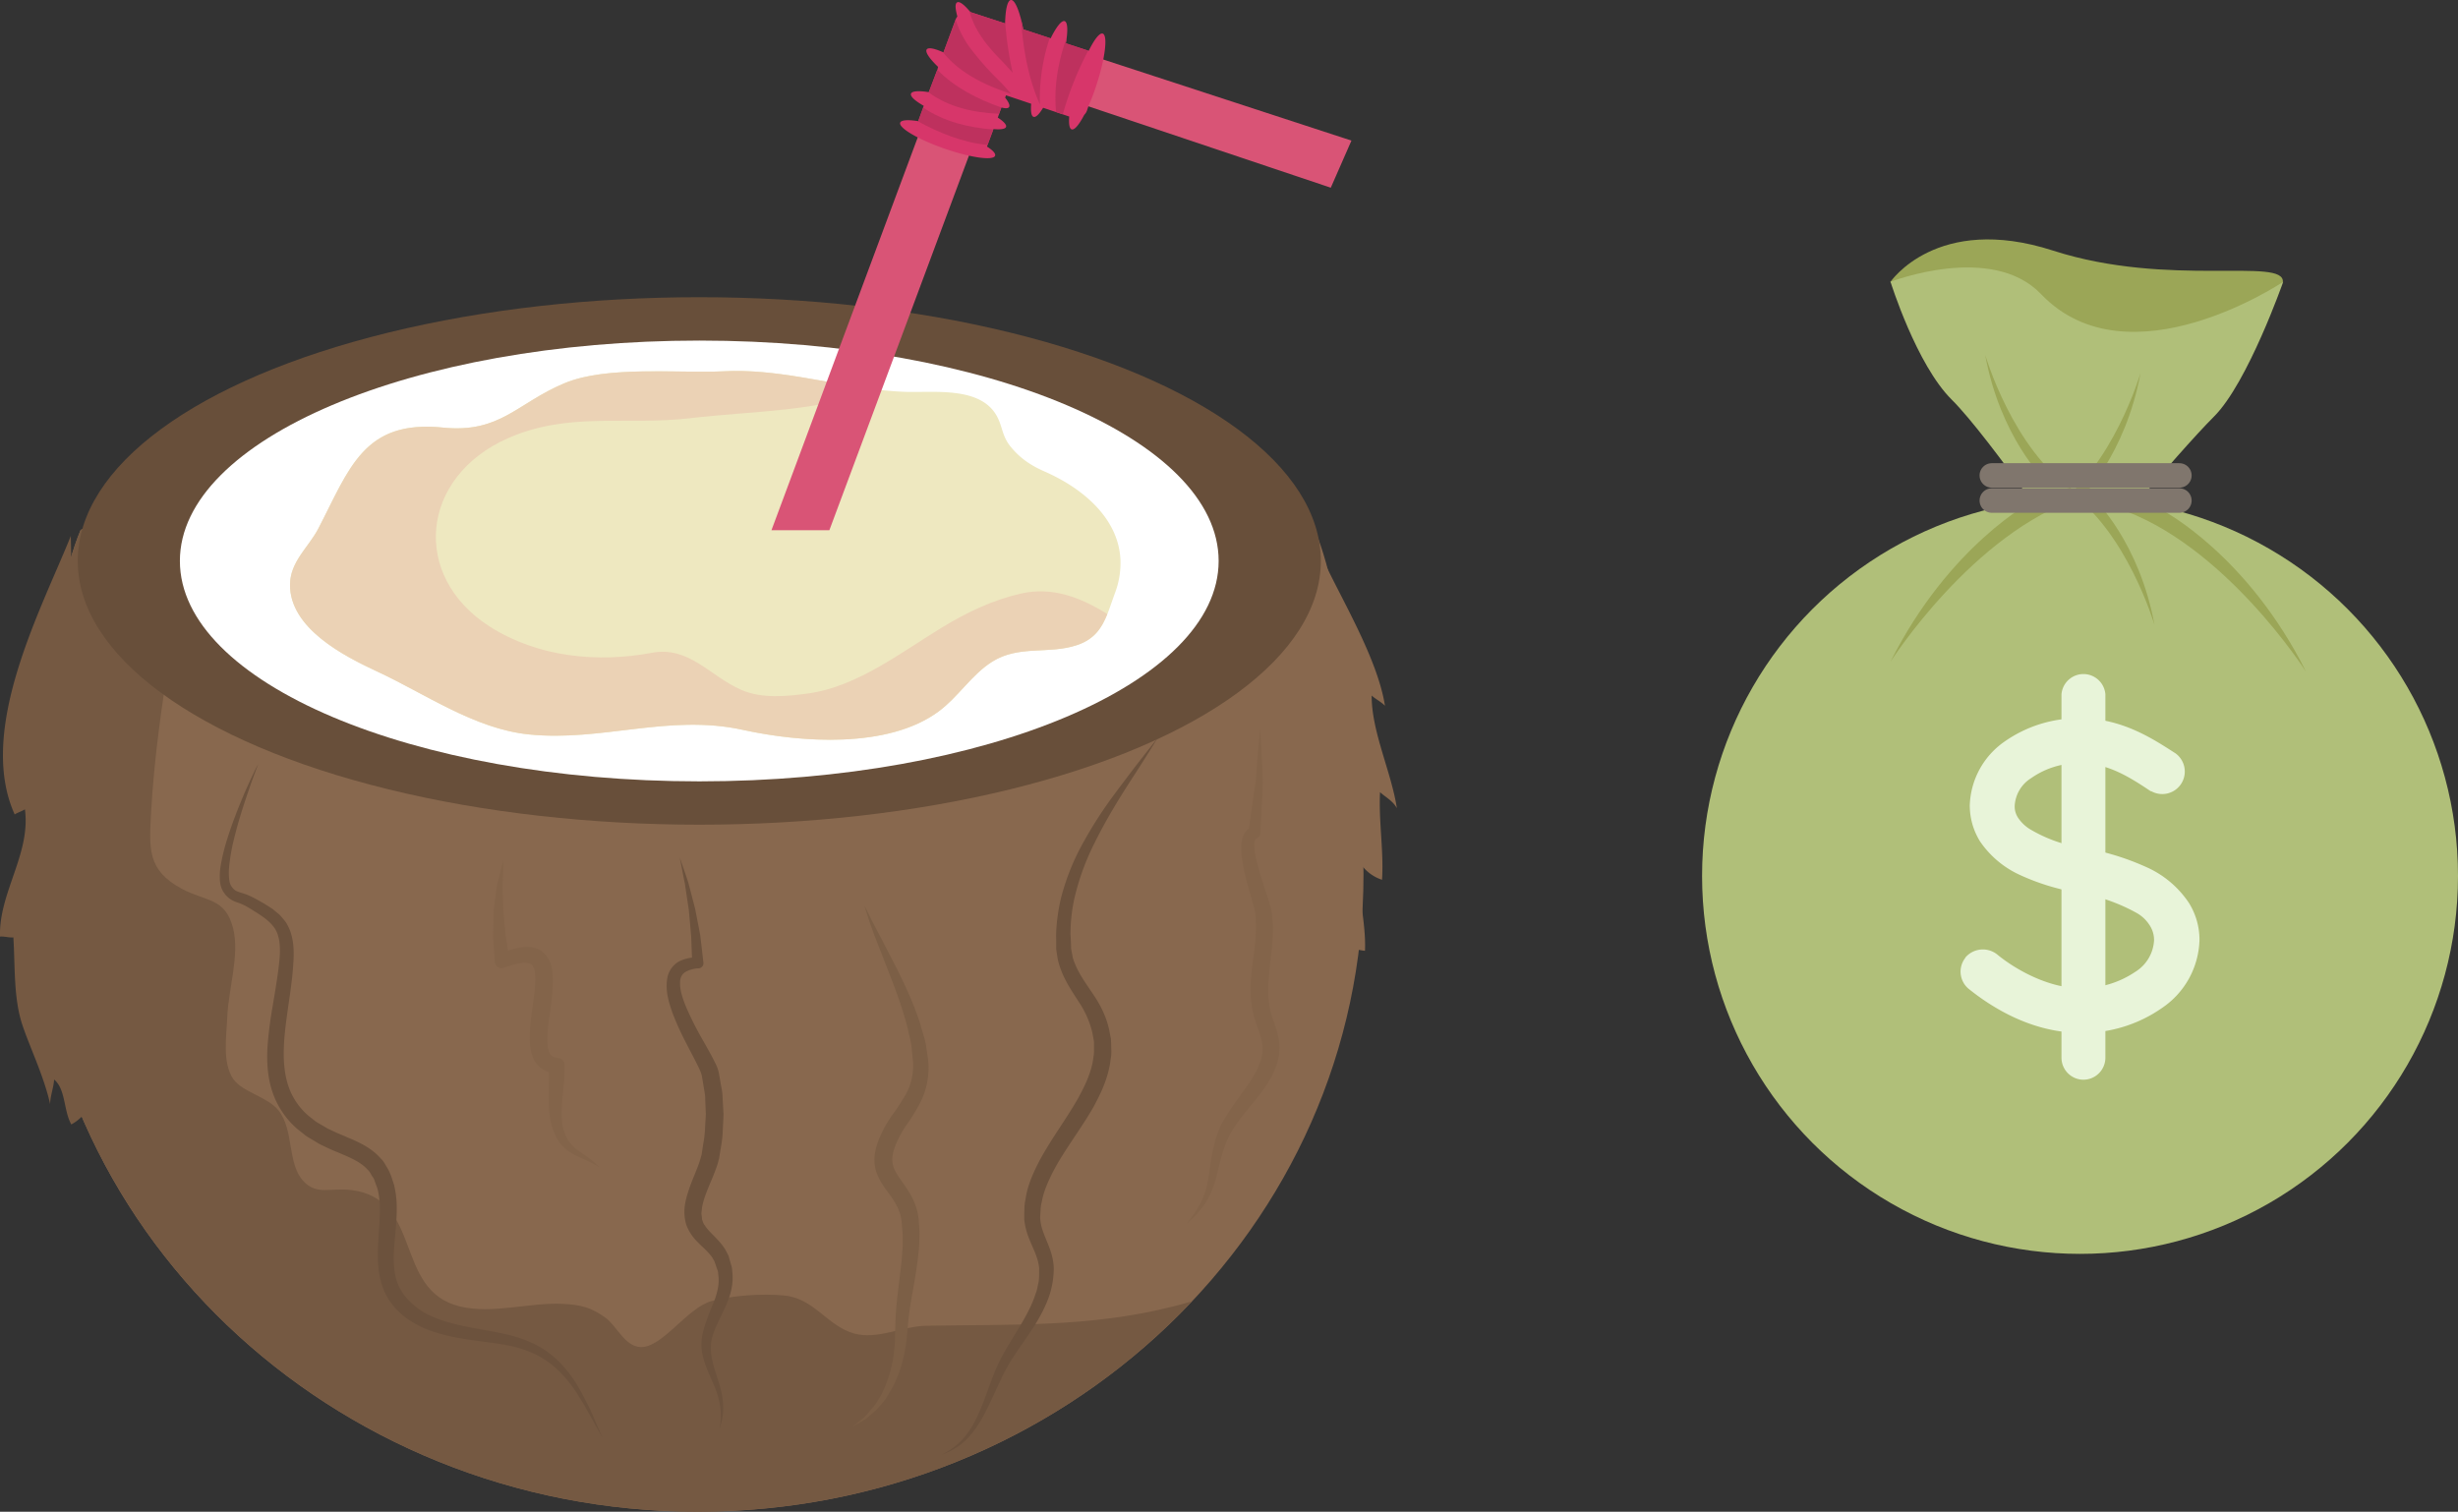 <svg xmlns="http://www.w3.org/2000/svg" viewBox="0 0 1339.09 823.66"><rect x="0" y="0" width="1339.09" height="823.66" fill="#333333" stroke="none"/><defs><style>.cls-1{fill:#88684e;}.cls-2{fill:#755942;}.cls-3{fill:#684f3a;}.cls-4{fill:#fff;}.cls-5{fill:#eee8c0;}.cls-6{fill:#ebd2b5;}.cls-7{fill:#6c523d;}.cls-8{fill:#83644a;}.cls-9{fill:#7c5f46;}.cls-10{fill:#d95476;}.cls-11{fill:#d7366a;}.cls-12{fill:#be315e;}.cls-13{fill:#9ba657;}.cls-14{fill:#b0bf79;}.cls-15{fill:#e8f4d9;}.cls-16{fill:none;stroke:#80766d;stroke-linecap:round;stroke-miterlimit:10;stroke-width:13.34px;}</style></defs><g id="Ebene_2" data-name="Ebene 2"><g id="Ebene_1-2" data-name="Ebene 1"><g id="Ebene_2-2" data-name="Ebene 2-2"><g id="Capa_1" data-name="Capa 1"><path class="cls-1" d="M43.87,288.89c-17,40.22-26.47,141.5-26.47,187.56,0,191.76,162.39,347.21,362.71,347.21S742.82,668.21,742.82,476.45c0-46.06-9.45-147.34-26.46-187.56Z"/><path class="cls-2" d="M639.22,711.79c-45.45,11.53-88.48,9.71-134.65,10.55-13,.24-26.64,7.78-39.29,4.21-14.66-4.14-21.64-19.12-38-20.69-12.21-1.18-28-.06-39.55,3-13.37,3.58-26.9,25.65-38.85,25.08-8.55-.4-12.92-11.53-18.86-15.86-7.9-5.76-13.55-7.16-23.25-7.67-18-.94-38.43,5.76-56.3,1.38-36.09-8.84-19.89-58.25-58.78-63.35-11.5-1.51-19,3-26.36-4.86-9-9.57-5-27.75-13.6-38.58-5.93-7.42-19.59-9.92-24.58-17-6.21-8.81-3.72-23.83-3.32-34.14.56-14.69,6.84-33.6,3.17-48.08-4.26-16.83-14.84-14.44-28-21.55-18.89-10.17-17.76-21.83-16.66-42C84,412.49,88.34,383,93,353.63c3.31-20.88,12.41-44.16,12.8-65-7.08.37-60.24-3.75-61.91.21-17,40.22-26.47,141.5-26.47,187.56,0,191.76,162.39,347.21,362.71,347.21C487,823.61,583,779.39,649.43,709Q644.39,710.49,639.22,711.79Z"/><ellipse class="cls-3" cx="380.97" cy="305.63" rx="338.61" ry="143.7"/><path class="cls-4" d="M663.9,305.63c0,66.31-126.68,120.09-282.88,120.09S98,371.94,98,305.63,224.71,185.56,381,185.56,663.9,239.31,663.9,305.63Z"/><path class="cls-5" d="M569,256.86c-7.36-3.23-13.27-7.18-18.38-13.44-4.76-5.82-4.37-10.81-7.45-16.53-8.93-16.59-34.45-12.82-50.12-13.4-33.07-1.22-65.18-12.86-98.44-11.22-25.06,1.24-63.88-3.17-87,6.48-26,10.82-35,27.38-66.29,24.21-43.29-4.4-50.87,22.26-68,55.17C167.87,298.46,158.08,306,158,318.61c-.09,23.7,29.21,38.77,47.46,47.25,26.29,12.21,53,31.19,82.49,34.27,39.74,4.14,76.42-11.3,116.7-2.47,31.63,6.93,79.08,10.36,106.67-10,10.66-7.86,18.1-20.17,29.25-27.15,14.63-9.17,30.87-3.83,46.35-9.09,13.79-4.68,15.87-15.75,20.39-28a46.26,46.26,0,0,0,3.1-18.4C609.44,283.1,591,266.51,569,256.86Z"/><path class="cls-6" d="M556.11,323.42C540.54,327,526.56,333.72,513,342c-22.06,13.43-46.18,32.17-72.57,35.8-11.87,1.64-25.14,3-36.5-1.89-17.14-7.4-28.4-24.1-48.92-20.22-29.48,5.58-62.16,2.32-88.19-14.3-43.17-27.58-37.83-81.58,9.94-102.64,33.19-14.63,64.52-6.81,99.27-10.9,33.9-4,69.48-3.42,101.46-15.67-27.64-3.31-54.83-11.28-82.84-9.9-25.05,1.24-63.87-3.17-87,6.48-26,10.82-35,27.38-66.29,24.21-43.29-4.4-50.87,22.26-68,55.17C167.89,298.46,158.1,306,158,318.61c-.09,23.7,29.21,38.77,47.46,47.25,26.29,12.21,53,31.19,82.49,34.27,39.74,4.14,76.42-11.31,116.7-2.48,31.63,6.94,79.08,10.37,106.67-10,10.66-7.86,18.1-20.17,29.25-27.15,14.63-9.17,30.87-3.83,46.35-9.09,9.41-3.19,13.34-9.39,16.34-16.87C589,325.72,573.49,319.41,556.11,323.42Z"/><path class="cls-1" d="M720.61,304.39c9.51,20.91,29.89,54.24,33.9,80.14-2.07-2.15-5.31-3.75-7.24-5.57C747.15,398.6,758,420.59,761,440.33c-2.34-4.15-6.21-6-9.17-8.71-.8,15.87,2.12,32.33,1.08,47.72a22.63,22.63,0,0,1-11.85-9c-2,15.32,3.29,31.91,2.56,47.72-3-.4-7.9-1.18-10.62-2.89"/><path class="cls-2" d="M38.58,292C22.86,331.31-12.9,397.5,8,443.76c1.47-1,4.14-1.84,5.57-2.81C16.88,465.07-.71,486.47,0,510.31c2.19-.25,5.06.66,7.28.43,1,15.34,0,32.94,4.89,47.65,4.07,12.25,11.83,28.1,15.15,43.24,0-4.41,1.91-9,2.16-13.45,6.4,5.29,5.11,17,9.38,24.47a24.25,24.25,0,0,0,5.85-4.46"/><path class="cls-7" d="M630.7,402s-3.51,5.88-10,16-16.1,24.32-25,42.5A132.63,132.63,0,0,0,585,490.93a94.1,94.1,0,0,0-1.81,17.24c0,1.47.14,2.95.19,4.43l.11,2.23v1.69c0,.12-.08-.62,0-.24v.43l.87,4.67a21.45,21.45,0,0,0,1.34,3.88c2,5.07,5.66,10.33,9.43,15.84s7.38,12,9.06,19.71l1,5c.16,1.86.17,3.91.23,5.87a24,24,0,0,1-.4,5.74,38.5,38.5,0,0,1-1,5.52c-1.67,7.32-4.9,13.87-8.26,20.15-7.08,12.29-15.56,23.1-21.64,34.48-2.93,5.69-5.57,11.45-6.58,17.34a18,18,0,0,0-.63,4.39l-.26,4.08a27.4,27.4,0,0,0,1.87,8.37c2,5.71,5.49,11.59,5.56,19.61A47.88,47.88,0,0,1,570,710.21c-4.93,11.51-12.22,20.17-17.63,28.69-1.43,2.08-2.64,4.14-3.86,6.32s-2.15,4.13-3.17,6.22c-2,4.24-3.83,8.26-5.59,12-3.55,7.62-7.19,14.18-11.31,18.76a34.31,34.31,0,0,1-11.11,8.6c-3,1.31-4.58,1.84-4.58,1.84s1.58-.72,4.33-2.31A36.11,36.11,0,0,0,527,781c3.57-4.67,6.56-11.21,9.45-19,1.46-3.92,3-8.1,4.64-12.5.83-2.2,1.84-4.46,2.93-6.8,1.06-2.18,2.27-4.53,3.62-6.77,5.07-9.08,11.73-18.14,15.68-28.51.45-1.3.91-2.6,1.37-3.92a36,36,0,0,0,.83-3.81c.75-2.29.52-5.64.62-8.67a27.64,27.64,0,0,0-1.89-7.54c-1-2.7-2.41-5.59-3.65-8.74A37.52,37.52,0,0,1,558,664.33v-3l.09-2.7a24.89,24.89,0,0,1,.64-5.38c1-7.21,4-13.84,7.17-20.08,6.57-12.45,15-23.38,21.49-34.88,3.12-5.74,6-11.58,7.44-17.6a29.15,29.15,0,0,0,.81-4.52,17.6,17.6,0,0,0,.35-4.4V567.5l-.91-5A51.36,51.36,0,0,0,587.79,546c-3.49-5.48-7.38-11-9.94-18a40.27,40.27,0,0,1-1.57-5.23l-.74-4.69-.14-1v-4.3c0-1.64-.09-3.26,0-4.87A101.83,101.83,0,0,1,578,489.38,126.91,126.91,0,0,1,590.74,458,227.49,227.49,0,0,1,606,434.25c5-6.76,9.39-12.55,13-17.29Z"/><path class="cls-7" d="M140.89,416c0-.18-.74,1.69-2,5s-3,8.27-5.09,14.54-4.53,14-6.63,22.88a100.18,100.18,0,0,0-2.37,14.2,31.38,31.38,0,0,0,.17,7.31,7.71,7.71,0,0,0,1,2.85l1.16,1.48c.41.31.63.56,1,.83,1.39,1,4.54,1.49,7.62,2.89s5.41,2.8,8.27,4.41l4.17,2.63,4,3.27a48.6,48.6,0,0,1,3.58,4.26,28.77,28.77,0,0,1,2.49,5.15c2.42,7.31,1.77,14.58,1.21,21.45s-1.72,14-2.7,21c-1.93,13.89-3.89,28.55.25,41.36a36.89,36.89,0,0,0,11,16.38l4,3.16c1.46.94,3,1.78,4.51,2.68l2.16,1.25,2.58,1.21c1.73.82,3.44,1.59,5.1,2.25,6.53,2.87,14.9,5.76,21,12.69,1.7,1.54,2.6,3.61,3.8,5.48a28.24,28.24,0,0,1,2.51,5.94l1,3c.34,1.42.4,2,.62,3a53.8,53.8,0,0,1,.75,6.2c.41,8.06-.59,15.63-1.17,22.75s-.69,13.94,1.09,19.88,5.72,10.74,10.58,14.65,10.73,6.28,16.66,8.11c12,3.56,24.42,4.7,35.73,7.66a63.37,63.37,0,0,1,15.73,6.41,51.5,51.5,0,0,1,11.8,9.72c6.48,7.06,10.18,14.45,13.21,20.37s4.93,10.82,6.38,14.07l2.19,5-10.18-18.16c-3.4-5.63-7.59-12.59-14.13-18.74a47.14,47.14,0,0,0-11.49-8.16,60.44,60.44,0,0,0-14.73-5.07c-10.85-2.26-23.26-2.72-36.43-6.12-6.54-1.77-13.34-4.25-19.51-8.7a47.31,47.31,0,0,1-4.37-3.61c-.7-.69-1.11-1-2-2l-1.89-2.28a33.74,33.74,0,0,1-5.48-10.6c-2.48-7.71-2.39-15.65-2-23.06s1.2-14.69.82-21.57c-.3-3-.67-6.89-2-9.73-.58-1.52-.93-3.21-1.88-4.42s-1.42-2.8-2.63-3.76c-4-4.61-10.53-7.09-17.79-10.15-1.86-.75-3.6-1.56-5.29-2.38l-2.57-1.22a30.32,30.32,0,0,1-2.76-1.59c-1.74-1.06-3.51-2.06-5.22-3.17L161.84,615a46.33,46.33,0,0,1-13.62-20.67c-2.55-7.89-2.91-16-2.52-23.57a216.7,216.7,0,0,1,2.75-22c1.18-7.13,2.33-13.79,3.2-20.52s1.43-13.12-.14-18.34c-1.34-5.21-5.84-8.88-10.78-12.05-2.4-1.53-5.34-3.42-7.45-4.52a27.86,27.86,0,0,0-3.75-1.54,17.42,17.42,0,0,1-4.63-2.3,18,18,0,0,1-2.09-2l-1.33-1.9a13,13,0,0,1-1.58-4.93,32.59,32.59,0,0,1,.27-8.6,104.44,104.44,0,0,1,3.52-14.62c2.79-8.93,5.8-16.45,8.35-22.6s4.83-10.86,6.35-14.08A52.55,52.55,0,0,1,140.89,416Z"/><path class="cls-7" d="M370.29,467.15c1.58,4.63,3.27,9.22,4.74,13.87l3.71,14.28,2.79,14.5,1.68,14.71a2.8,2.8,0,0,1-2.46,3.09h-.39a16.18,16.18,0,0,0-6.83,1.9,6,6,0,0,0-2.95,4.63c-.56,4.31,1.19,9.76,3.3,14.75,2.24,5.16,4.74,10.22,7.48,15.14s5.71,9.87,8.45,15.49a19.7,19.7,0,0,1,1.82,5.18l.76,4.27c.42,2.92,1.21,5.54,1.25,8.76l.52,9.3c-.07,3-.28,6-.41,9a60.45,60.45,0,0,1-1,9l-.73,4.46-.18,1.12v.28l-.14.54-.15.52L391,634c-1.93,6.12-4.62,11.44-6.43,16.51a42.06,42.06,0,0,0-2.14,7.48c0,1.16-.32,2.36-.29,3.47l.21,1.58.07.8v.51c-.06-.19.16.48-.14-.41v0l.1.26c.5,1.31,1,2.93,1.54,3.36a20.35,20.35,0,0,0,2,2.64c1.77,2,3.86,3.88,6,6.34a33.6,33.6,0,0,1,3,3.92c.45.73.83,1.54,1.24,2.31l.6,1.17.15.29c-.12-.32.2.53.17.46v.2l.15.52,1.2,4.17c.48,1.24.47,3.4.66,5,.39,7-1.89,13.13-4.4,18.52s-5.18,10.32-6.64,15.4-.73,10.32.78,15.8,3.78,11,4.68,16.86a33.81,33.81,0,0,1-1.57,17.4,36,36,0,0,0-.57-16.94c-1.42-5.47-4.12-10.53-6.32-16a45.79,45.79,0,0,1-2.58-8.78,30.51,30.51,0,0,1-.32-4.77,26.61,26.61,0,0,1,.49-4.72c1.3-6.16,3.68-11.68,5.83-16.92s3.46-10.43,2.94-15l-.18-1.66a4.44,4.44,0,0,0-.39-1.84l-1.42-4.11-.18-.51v-.19c0-.11.26.7.12.33l-.11-.18-.43-.75c-.3-.48-.53-1-.85-1.48a29.45,29.45,0,0,0-2.38-2.85c-1.71-1.86-4-3.8-6.15-6.07a25.84,25.84,0,0,1-5.5-8.62c-2.46-8.09-.26-14.38,1.64-20.21,2.06-5.82,4.54-10.93,6-15.87l.58-2.09.14-.52h0v-.18l.15-1,.62-4.11a61.64,61.64,0,0,0,1-8.23l.47-8.29-.34-8c.08-2.6-.73-5.61-1.1-8.42l-.71-4.28a14.29,14.29,0,0,0-1-3c-2.17-4.87-5.08-10-7.7-15.23a153.77,153.77,0,0,1-7.35-16.24c-1.93-5.71-4-11.75-2.79-19a13,13,0,0,1,6.56-9.1,22.07,22.07,0,0,1,9.88-2.12l-2.88,3.13-.56-14.45-1.28-14.45-2.16-14.37C372.13,476.72,371.27,471.94,370.29,467.15Z"/><path class="cls-8" d="M686.51,397.4c.63,9.44,1.14,18.87,1.46,28.3-.31,9.47-.89,19-1.37,28.55a2.58,2.58,0,0,1-1.22,2.06l-1.06.65c-.31.18-.36.23-.59.72a7.46,7.46,0,0,0-.42,2.2,29,29,0,0,0,.59,6.22,137.72,137.72,0,0,0,3.64,13.34c1.4,4.51,3,8.95,4.36,13.79a31.78,31.78,0,0,1,.92,4l.36,3.88c.09,1.2.23,2.35.28,3.6l-.08,3.93c-.1,5.26-.72,10-1.25,14.78s-1,9.35-1.2,13.84a54.56,54.56,0,0,0,1.06,13,57,57,0,0,0,1.91,6.38,65.58,65.58,0,0,1,2.26,7.26,20.24,20.24,0,0,1,.72,4.1,16.49,16.49,0,0,1,.11,4.27,19.25,19.25,0,0,1-.53,4.2l-.49,2-.25,1-.13.51h0l-.15.41v.1l-.09.2c-1.06,2.24-1.61,4.3-3.09,6.69A59.52,59.52,0,0,1,688,594c-2.86,4.13-6.1,7.72-9,11.39a92.08,92.08,0,0,0-8.07,11.14c-1.14,1.87-2,4-2.92,5.81l-2.24,6.8c-1.22,4.4-2.25,9-3.63,13.75a56.36,56.36,0,0,1-2.45,7,60.07,60.07,0,0,1-3.57,6.48c-1.56,1.9-2.92,3.94-4.61,5.67l-5.22,5,4.31-5.72c1.33-2,2.4-4.07,3.61-6.06A49,49,0,0,0,658.27,642c.78-4.58,1.31-9.4,2.28-14.3l1.64-7c.83-2.47,1.78-4.91,2.85-7.29,4.57-9.08,11-16.48,16-24.12a57,57,0,0,0,3.29-5.52,14.54,14.54,0,0,0,1.39-3.06l1.28-3.35.53-2.63a11.24,11.24,0,0,0,.26-2.89,11.08,11.08,0,0,0-.16-2.88,12.65,12.65,0,0,0-.56-2.93,60.92,60.92,0,0,0-2-6.36,67.36,67.36,0,0,1-2.28-7.32,62.42,62.42,0,0,1-1.47-15.47c.24-5,.82-10,1.45-14.69s1.23-9.45,1.37-13.74l.13-3.24c0-1.13-.09-2.36-.13-3.54a22.89,22.89,0,0,0-.75-6.28c-1.07-4.39-2.5-9-3.76-13.69a109.1,109.1,0,0,1-3.06-14.51,35.69,35.69,0,0,1-.21-8,14.2,14.2,0,0,1,1.39-4.69,7.81,7.81,0,0,1,4.67-3.85l-2.27,2.7c1.31-9.2,2.52-18.45,4-27.74C684.71,416.22,685.55,406.81,686.51,397.4Z"/><path class="cls-8" d="M274.19,468.72q-.09,6.93-.41,13.83l.39,13.58,1.27,13.49,2.16,13.3-5.38-3c1.75-.71,3.41-1.55,5.26-2.13a36.1,36.1,0,0,1,5.78-1.5,19.62,19.62,0,0,1,6.75-.09,14.55,14.55,0,0,1,3.75,1.21A12.29,12.29,0,0,1,297,520a14.9,14.9,0,0,1,3.42,6.66,32.43,32.43,0,0,1,.75,6.21,79.89,79.89,0,0,1-.61,11.25c-.72,7.18-2.14,14.11-2.35,20.62a32.55,32.55,0,0,0,.12,4.63,19.35,19.35,0,0,0,.81,3.83c.5.89.83,1.74,1.55,2.1.24.34.82.35,1.19.62s1.12.2,1.68.36l1.17.32a3.9,3.9,0,0,1,2.87,3.72c0,3-.06,5.93-.28,8.77l-.84,8.28c-.48,5.41-.83,10.72,0,15.64l.07.47c-.14-.3,0,.2,0,.27l.3,1,.6,2a16.1,16.1,0,0,0,1.45,3.39,14,14,0,0,0,2,3,23.93,23.93,0,0,0,2.75,2.67c2.1,1.61,4.39,3.2,6.69,4.81a52.14,52.14,0,0,1,6.39,5.49,65.88,65.88,0,0,0-7.32-3.91c-2.49-1.16-5.08-2.21-7.63-3.63a28.55,28.55,0,0,1-3.67-2.59,17.54,17.54,0,0,1-3.17-3.44,19.61,19.61,0,0,1-2.35-4l-.84-1.91-.42-.95a5.27,5.27,0,0,1-.27-.72l-.15-.54a45,45,0,0,1-1.09-4.41c-.19-1.46-.52-3-.59-4.41-.23-2.92-.27-5.79-.26-8.62l.11-8.32c0-2.7,0-5.33-.17-7.86l4,4a35.13,35.13,0,0,1-3.54-.53,13.43,13.43,0,0,1-8.76-7.45c-1.93-4.46-2-8.56-2-12.38.2-7.64,1.35-14.66,2.26-21.52a69.7,69.7,0,0,0,.73-9.89,22.87,22.87,0,0,0-.41-4.3A7.32,7.32,0,0,0,290,526c-.16-.4-.54-.43-.75-.76-.45-.06-.65-.42-1.25-.44a10.5,10.5,0,0,0-3.79-.1,29,29,0,0,0-4.52.93c-1.54.41-3.13,1-4.71,1.49l-.67.2a3.65,3.65,0,0,1-4.55-2.4,3.87,3.87,0,0,1-.16-.81l-1-14,.37-14c.57-4.68,1.14-9.33,1.78-13.91Q272.5,475.42,274.19,468.72Z"/><path class="cls-9" d="M471,493.5l1.53,3.1c1,2,2.42,5,4.41,8.73s4.32,8.22,7,13.4,5.78,11.08,8.81,17.68a173.21,173.21,0,0,1,8.77,22c1,4.14,2.69,8.2,3.18,12.78.34,2.26.69,4.55,1,6.85a44,44,0,0,1,0,7.26,41.09,41.09,0,0,1-4,14.72,96.56,96.56,0,0,1-7.57,12.51,58.85,58.85,0,0,0-6.3,11.56c-.38,1-.72,2-1,3l-.23.76c-.07.3.06-.31,0-.2V628l-.08.44-.33,1.77a13.46,13.46,0,0,0,.4,4.93c.85,3.32,3.55,6.84,6.42,10.93s5.66,9,6.82,14.43a32.34,32.34,0,0,1,.67,4.17l.26,3.51a51.09,51.09,0,0,1,.08,7.32,61.24,61.24,0,0,1-.49,7.28c-.23,2.35-.46,4.69-.83,6.94-1.22,9.1-3.13,17.57-4.15,25.56-.56,4.09-.74,7.64-1.2,11.82-.23,2-.34,3.8-.66,5.73s-.71,3.83-1.06,5.69a80.06,80.06,0,0,1-3,10.28c-1.4,3.11-2.41,6.17-4.12,8.71l-2.23,3.77a32.33,32.33,0,0,1-2.52,3.21,29.62,29.62,0,0,1-4.88,5.19,50.8,50.8,0,0,1-4.38,3.63l-3.62,2.14-3,1.75L467.4,775l3.19-2.59c1.17-1.1,2.32-2.59,3.72-4.09a28.3,28.3,0,0,0,4-5.48c.62-1.06,1.42-2.07,2-3.26l1.71-3.75a67.68,67.68,0,0,0,4.9-18.27c.17-1.7.36-3.44.54-5.22s.12-3.76.19-5.68c.12-3.56.15-8,.47-12.15.58-8.44,1.94-17.09,2.88-25.86.28-2.21.41-4.4.55-6.6a50.27,50.27,0,0,0,.21-6.49,42.07,42.07,0,0,0-.29-6.64l-.31-3.51a23.77,23.77,0,0,0-.5-2.8c-.89-3.89-2.88-7.39-5.5-11.1s-6.19-7.77-8-13.8a22.55,22.55,0,0,1-.49-9.32l.35-1.77.25-1.18.29-1c.37-1.28.8-2.55,1.29-3.8a68.05,68.05,0,0,1,7.43-13.38,121.49,121.49,0,0,0,7.33-11.23,32.29,32.29,0,0,0,3.61-11.39,34.44,34.44,0,0,0,.21-6.09c-.22-2.08-.43-4.14-.65-6.18-.16-4.09-1.51-8.08-2.25-12a220.49,220.49,0,0,0-6.94-21.78c-5-13.39-9.63-24.5-12.5-32.48-1.55-3.92-2.37-7.13-3.11-9.26A33.88,33.88,0,0,1,471,493.5Z"/><path class="cls-10" d="M736.25,76.6,524.84,7.53,514.43,35.6h.16L420.28,288.89h31.55L544,41.51,725,102.27Q730.58,89.4,736.25,76.6Z"/><path class="cls-11" d="M600.75,18.3c-1.71-.55-4.59,3.2-7.63,9.36l-12.43-4.07c1.16-6.77,1-11.51-.68-12.07s-4.59,3.2-7.63,9.36L557.48,16C555.6,6.39,553-.22,550.73,0c-1.89.2-3,5.26-3.17,12.74L528.65,6.58c-3.21-3.93-5.87-6-7.19-5.3s-1,3.55.09,7.71a6.67,6.67,0,0,0-.79,1.28L514,28.55c-4.8-2.15-8.25-2.88-9.13-1.62-1,1.42,1.55,5.06,6.21,9.53a5.93,5.93,0,0,0-.3,1.19L506,50.21c-5.45-.85-9.18-.66-9.7.83s2.22,3.91,6.93,6.61l-3,8.36c-5.51-.87-9.28-.68-9.81.82-1,2.82,9.79,9.15,24.07,14.12s26.65,6.72,27.63,3.89c.41-1.19-1.32-3-4.42-5l3.54-9.51c3.84.35,6.42,0,6.84-1.18s-1.35-3-4.5-5.1l2-5.47c2.08.53,3.59.55,4.11-.2.65-.92-.17-2.77-2.1-5.18l.47-1.27,13.72,4.6c-.32,4,0,6.73,1.3,7.13s3.12-1.53,5.21-4.94l14.21,4.77c-.3,3.93.08,6.56,1.32,7,1.57.51,4.13-2.66,6.89-7.94a6,6,0,0,0,1.45-2.27c.28-.83.55-1.67.84-2.5A119.11,119.11,0,0,0,597.43,46C602.12,31.64,603.6,19.23,600.75,18.3Z"/><path class="cls-12" d="M503,58.66,500.22,66h-.35C511.53,72.34,524.66,77.8,538,78.94l3.12-8.39C527.51,69.55,514.19,66.21,503,58.66Z"/><path class="cls-12" d="M544.24,43.91a160.23,160.23,0,0,1-14.55-16.26,53.23,53.23,0,0,1-9.07-17L514,28.55l-.35-.14C523,40,536.76,46.5,550.92,51.18,548.71,48.72,546.6,46.2,544.24,43.91Z"/><path class="cls-12" d="M547.59,11.85v.92L528.65,6.59c-.18-.22-.33-.37-.51-.58,2.56,10.17,9.57,19,16.84,26.36,2.26,2.3,4.48,4.78,6.71,7.27A193.2,193.2,0,0,1,547.59,11.85Z"/><path class="cls-12" d="M579,62.25a181.36,181.36,0,0,1,13.83-34.66l-12.21-4c.17-1,.31-2,.42-2.89-4.61,13-7,26.58-5.7,40.32Z"/><path class="cls-12" d="M571.89,20.72,557.48,16c-.4-2.06-.84-3.94-1.3-5.69,1.22,16.07,3.81,31.91,10.36,46.61A103,103,0,0,1,571.89,20.72Z"/><path class="cls-12" d="M510.63,38,506,50.21h-.24c11,8.24,24.7,11.18,38.47,11.78l1.28-3.43C532.52,54,520.14,47.72,510.63,38Z"/></g></g><g id="Ebene_2-2-2" data-name="Ebene 2-2-2"><g id="Layer_1-2" data-name="Layer 1-2"><path class="cls-13" d="M1029.77,153.74s25.34-37.66,88.65-17.22,126.47,3.27,125.27,17.22L1167,223.28Z"/><path class="cls-14" d="M1133.18,310.72s-49.28-72.51-69.93-93c-19.24-19.07-33.31-64.17-33.31-64.17s55.17-21.51,82.06,6.76c47.73,49.79,131.86-6.76,131.86-6.76s-19.28,55-37.66,73.37C1185.2,247.93,1133.18,310.72,1133.18,310.72Z"/><circle class="cls-14" cx="1133.18" cy="477.26" r="205.91"/><path class="cls-13" d="M1107.83,272.72s-46,24.14-77.89,87.79c0,0,44.75-70.27,103.28-89.34Z"/><path class="cls-13" d="M1178.45,278.27s46.13,24.14,77.89,87.79c0,0-44.76-70.27-103.28-89.34Z"/><path class="cls-13" d="M1141.31,272.38s24.14,23.06,32.45,68.16c0,0-15.11-51.64-47.86-73.54Z"/><path class="cls-13" d="M1113.9,261.45s-24.1-23.07-32.41-68.17c0,0,15.07,51.64,47.86,73.55Z"/><path class="cls-13" d="M1133.69,271.39s24.1-23.07,32.45-68.17c0,0-15.1,51.64-47.9,73.55Z"/><path class="cls-15" d="M1070.74,521.67A12.52,12.52,0,0,1,1088,520c10.41,8.6,28.62,18.54,45.44,18.37a51.62,51.62,0,0,0,29.82-8.86,21.54,21.54,0,0,0,10.25-17.22,14.47,14.47,0,0,0-2.07-7.61,19.83,19.83,0,0,0-7.14-7.1,98.26,98.26,0,0,0-32.58-11.28h-.13a123.23,123.23,0,0,1-30.72-9.38,52.82,52.82,0,0,1-22.21-18.55,37.14,37.14,0,0,1-5.55-19.62A44,44,0,0,1,1092.12,404a70,70,0,0,1,41.14-12.66c22.9,0,39.72,11.28,51.86,19.07A12.26,12.26,0,0,1,1172,431.08h-.34c-12.14-8.17-23.8-15.27-38.35-15.27a45.06,45.06,0,0,0-26.72,8.13,19,19,0,0,0-9,14.93,11.13,11.13,0,0,0,1.77,6.59,21.08,21.08,0,0,0,6.41,6.24,78.35,78.35,0,0,0,29.82,10.41h.34a139.92,139.92,0,0,1,32.8,10.07,54.4,54.4,0,0,1,23.79,19.8,38,38,0,0,1,5.73,20.26,46.18,46.18,0,0,1-20.49,37,75.21,75.21,0,0,1-44.06,13.51c-25.82,0-47.34-12.91-60.9-23.75a12.18,12.18,0,0,1-2.14-17.09Z"/><path class="cls-15" d="M1135.07,588.28a12,12,0,0,1-12-12v-198a12,12,0,0,1,23.92,0h0v198A12,12,0,0,1,1135.07,588.28Z"/><line class="cls-16" x1="1085.11" y1="259.04" x2="1187.31" y2="259.04"/><line class="cls-16" x1="1085.11" y1="272.72" x2="1187.31" y2="272.72"/></g></g></g></g></svg>